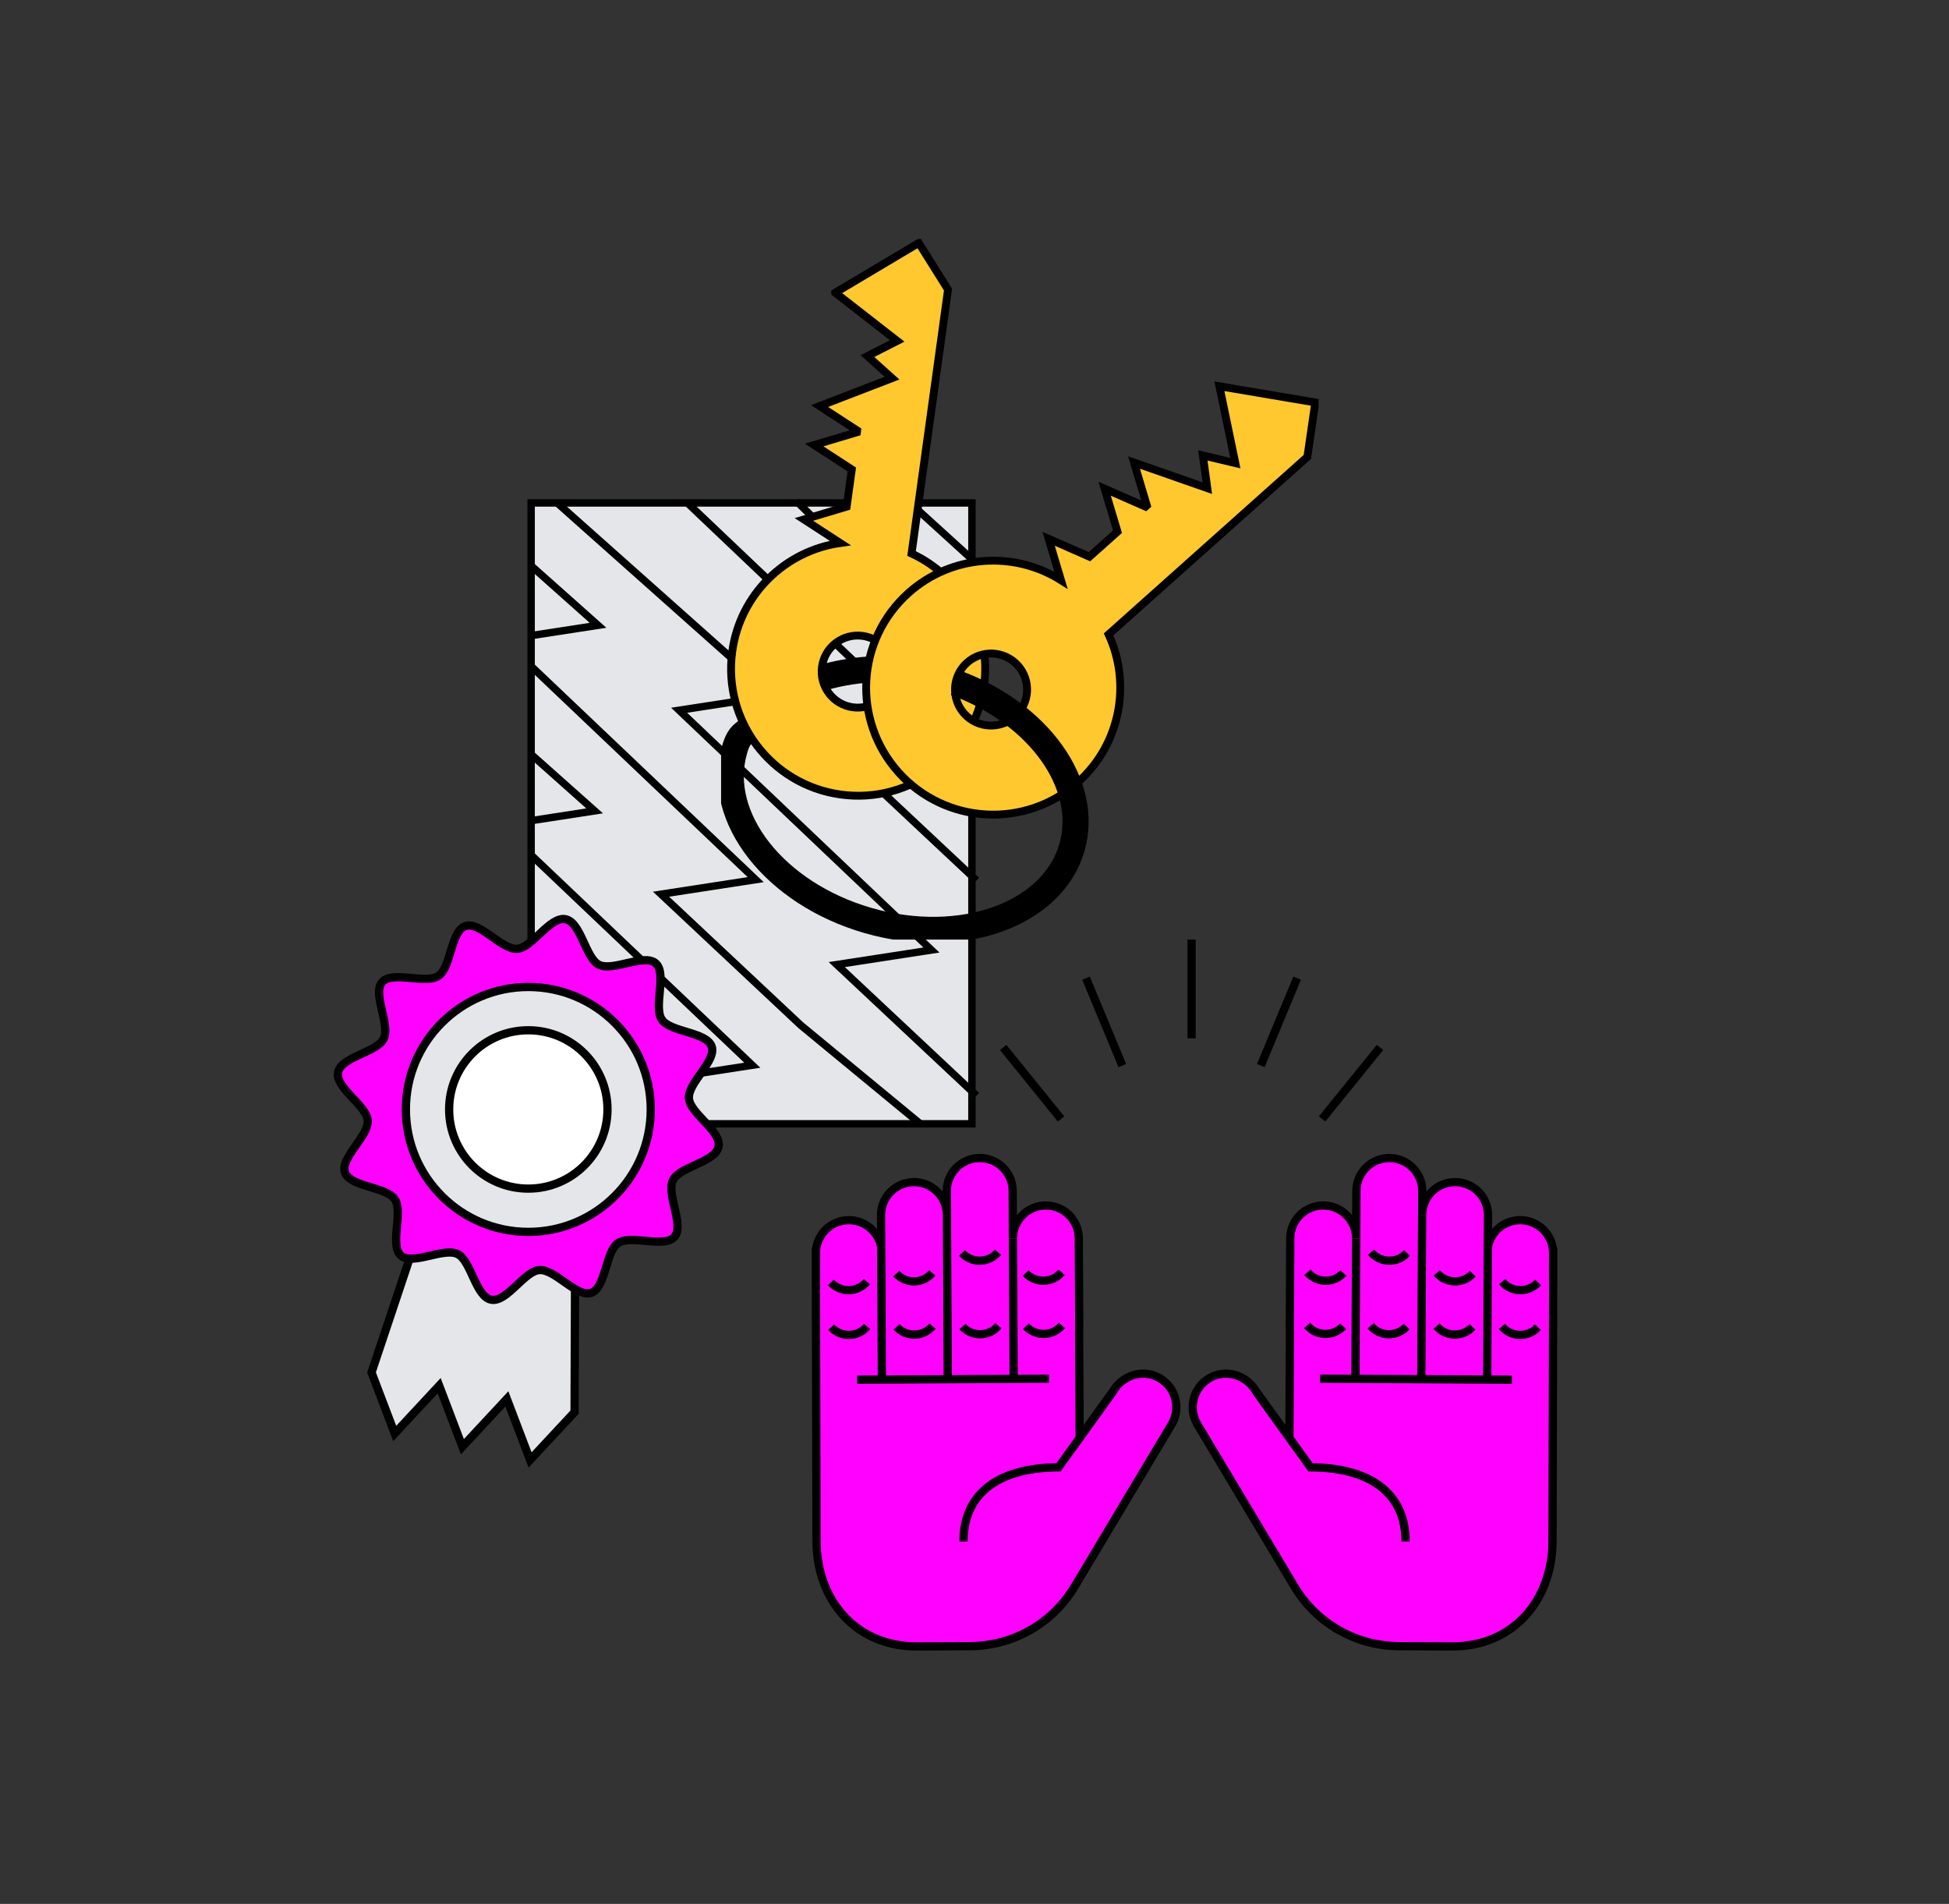 <svg xmlns="http://www.w3.org/2000/svg" fill="none" viewBox="0 0 473 462" height="462" width="473">
<rect x="0" y="0" width="473" height="462" fill="#333333" stroke="none"/>
<g clip-path="url(#clip0_3824_8482)">
<path stroke-miterlimit="10" stroke-width="2" stroke="black" fill="#FF01FE" d="M198.001 308.77C198.001 308.51 198.013 308.254 198.036 308L198.016 304.122C197.993 299.707 201.553 296.11 205.968 296.087C209.895 296.067 213.167 298.883 213.86 302.612L213.82 294.887C213.797 290.472 217.357 286.875 221.772 286.852C226.186 286.83 229.784 290.39 229.806 294.804L229.777 289.044C229.754 284.63 233.314 281.033 237.729 281.01C242.144 280.987 245.741 284.547 245.764 288.962L245.824 300.562C245.801 296.147 249.361 292.55 253.776 292.527C258.19 292.504 261.788 296.064 261.81 300.479L261.924 322.475C261.924 322.735 261.912 322.991 261.889 323.244L262.021 348.88L270.105 337.656C272.201 333.983 276.742 332.297 280.611 334.005C285.077 335.976 286.807 341.349 284.41 345.537L260.773 385.034C255.448 393.933 245.858 399.402 235.486 399.456L222.577 399.522C207.925 399.597 198.237 388.542 198.163 374.039L198 308.768L198.001 308.77Z"></path>
<path stroke-miterlimit="10" stroke-width="2" stroke="black" d="M270.105 337.657L256.892 356.062C241.022 356.144 233.782 363.46 233.836 374.068"></path>
<path stroke-miterlimit="10" stroke-width="2" stroke="black" d="M245.824 300.562L245.999 334.601"></path>
<path stroke-miterlimit="10" stroke-width="2" stroke="black" d="M229.809 294.805L230.013 334.684"></path>
<path stroke-miterlimit="10" stroke-width="2" stroke="black" d="M213.859 302.612L214.025 334.765"></path>
<path stroke-miterlimit="10" stroke-width="2" stroke="black" d="M254.574 334.558L208.016 334.796"></path>
<path stroke-miterlimit="10" stroke-width="2" stroke="black" d="M248.984 321.819C250.055 322.98 251.592 323.706 253.296 323.696C255.068 323.687 256.651 322.887 257.712 321.634"></path>
<path stroke-miterlimit="10" stroke-width="2" stroke="black" d="M248.918 308.912C249.989 310.073 251.526 310.799 253.23 310.789C255.002 310.78 256.585 309.98 257.646 308.727"></path>
<path stroke-miterlimit="10" stroke-width="2" stroke="black" d="M217.59 321.98C218.661 323.142 220.198 323.867 221.902 323.858C223.674 323.848 225.256 323.048 226.318 321.795"></path>
<path stroke-miterlimit="10" stroke-width="2" stroke="black" d="M217.523 309.072C218.594 310.233 220.131 310.959 221.835 310.949C223.607 310.94 225.19 310.14 226.251 308.887"></path>
<path stroke-miterlimit="10" stroke-width="2" stroke="black" d="M233.57 321.899C234.641 323.061 236.178 323.786 237.882 323.777C239.654 323.767 241.237 322.967 242.298 321.714"></path>
<path stroke-miterlimit="10" stroke-width="2" stroke="black" d="M233.477 304.049C234.547 305.21 236.085 305.935 237.789 305.926C239.561 305.917 241.143 305.117 242.204 303.863"></path>
<path stroke-miterlimit="10" stroke-width="2" stroke="black" d="M201.719 322.061C202.789 323.223 204.327 323.948 206.031 323.939C207.803 323.929 209.385 323.129 210.447 321.876"></path>
<path stroke-miterlimit="10" stroke-width="2" stroke="black" d="M201.66 311.195C202.731 312.356 204.268 313.082 205.972 313.072C207.744 313.063 209.327 312.263 210.388 311.01"></path>
<path stroke-miterlimit="10" stroke-width="2" stroke="black" fill="#FF01FE" d="M376.943 308.77C376.943 308.51 376.931 308.254 376.908 308L376.928 304.122C376.951 299.707 373.391 296.11 368.976 296.087C365.05 296.067 361.778 298.883 361.084 302.612L361.124 294.887C361.147 290.472 357.587 286.875 353.172 286.852C348.758 286.83 345.16 290.39 345.138 294.804L345.167 289.044C345.19 284.63 341.63 281.033 337.215 281.01C332.801 280.987 329.203 284.547 329.181 288.962L329.121 300.562C329.143 296.147 325.583 292.55 321.169 292.527C316.754 292.504 313.157 296.064 313.134 300.479L313.021 322.475C313.021 322.735 313.033 322.991 313.055 323.244L312.923 348.88L304.839 337.656C302.743 333.983 298.202 332.297 294.333 334.005C289.868 335.976 288.137 341.349 290.534 345.537L314.171 385.034C319.497 393.933 329.086 399.402 339.458 399.456L352.367 399.522C367.019 399.597 376.707 388.542 376.782 374.039L376.944 308.768L376.943 308.77Z"></path>
<path stroke-miterlimit="10" stroke-width="2" stroke="black" d="M304.84 337.657L318.053 356.062C333.924 356.144 341.164 363.46 341.109 374.068"></path>
<path stroke-miterlimit="10" stroke-width="2" stroke="black" d="M329.12 300.562L328.945 334.601"></path>
<path stroke-miterlimit="10" stroke-width="2" stroke="black" d="M345.135 294.805L344.93 334.684"></path>
<path stroke-miterlimit="10" stroke-width="2" stroke="black" d="M361.082 302.612L360.918 334.765"></path>
<path stroke-miterlimit="10" stroke-width="2" stroke="black" d="M320.371 334.558L366.928 334.796"></path>
<path stroke-miterlimit="10" stroke-width="2" stroke="black" d="M325.962 321.819C324.892 322.98 323.354 323.706 321.65 323.696C319.878 323.687 318.296 322.887 317.234 321.634"></path>
<path stroke-miterlimit="10" stroke-width="2" stroke="black" d="M326.029 308.912C324.958 310.073 323.421 310.799 321.717 310.789C319.945 310.78 318.362 309.98 317.301 308.727"></path>
<path stroke-miterlimit="10" stroke-width="2" stroke="black" d="M357.357 321.98C356.286 323.142 354.749 323.867 353.045 323.858C351.273 323.848 349.69 323.048 348.629 321.795"></path>
<path stroke-miterlimit="10" stroke-width="2" stroke="black" d="M357.419 309.072C356.349 310.233 354.811 310.959 353.107 310.949C351.335 310.94 349.753 310.14 348.691 308.887"></path>
<path stroke-miterlimit="10" stroke-width="2" stroke="black" d="M341.376 321.899C340.306 323.061 338.768 323.786 337.064 323.777C335.292 323.767 333.71 322.967 332.648 321.714"></path>
<path stroke-miterlimit="10" stroke-width="2" stroke="black" d="M341.466 304.049C340.396 305.21 338.858 305.935 337.154 305.926C335.382 305.917 333.8 305.117 332.738 303.863"></path>
<path stroke-miterlimit="10" stroke-width="2" stroke="black" d="M373.228 322.061C372.157 323.223 370.62 323.948 368.916 323.939C367.144 323.929 365.561 323.129 364.5 321.876"></path>
<path stroke-miterlimit="10" stroke-width="2" stroke="black" d="M373.283 311.195C372.212 312.356 370.675 313.082 368.971 313.072C367.199 313.063 365.616 312.263 364.555 311.01"></path>
<path stroke-miterlimit="10" stroke-width="2" stroke="black" d="M243.453 254.169L257.501 271.522"></path>
<path stroke-miterlimit="10" stroke-width="2" stroke="black" d="M263.562 237.365L272.377 258.576"></path>
<path stroke-miterlimit="10" stroke-width="2" stroke="black" d="M289.18 228V251.965"></path>
<path stroke-miterlimit="10" stroke-width="2" stroke="black" d="M334.905 254.169L320.855 271.522"></path>
<path stroke-miterlimit="10" stroke-width="2" stroke="black" d="M314.795 237.365L305.98 258.576"></path>
</g>
<g clip-path="url(#clip1_3824_8482)">
<path stroke-miterlimit="10" stroke-width="1.8" stroke="black" fill="#E4E6EA" d="M128.898 122.047V272.704H235.876V122.047H128.898Z"></path>
<path stroke-miterlimit="10" stroke-width="1.8" stroke="black" d="M128.828 161.603L183.396 213.455L160.429 216.988L194.351 248.792L223.346 272.704"></path>
<path stroke-miterlimit="10" stroke-width="1.8" stroke="black" d="M128.901 137.288L145.135 151.737L128.676 154.269"></path>
<path stroke-miterlimit="10" stroke-width="1.8" stroke="black" d="M236.996 265.869L203.073 234.066L226.042 230.533L164.811 172.349L187.78 168.815L135.23 122.047"></path>
<path stroke-miterlimit="10" stroke-width="1.8" stroke="black" d="M236.999 213.656L203.076 181.852L226.044 178.319L166.824 122.047"></path>
<path stroke-miterlimit="10" stroke-width="1.8" stroke="black" d="M128.898 199.141L144.313 196.769L128.898 183.051"></path>
<path stroke-miterlimit="10" stroke-width="1.8" stroke="black" d="M171.444 273.118L159.607 262.02L182.576 258.487L128.898 207.482"></path>
<path stroke-miterlimit="10" stroke-width="1.8" stroke="black" d="M128.898 242.166L139.225 240.578L129.281 231.13"></path>
<path stroke-miterlimit="10" stroke-width="1.8" stroke="black" d="M146.754 272.704L129.281 256.323"></path>
<path stroke-miterlimit="10" stroke-width="1.8" stroke="black" d="M235.878 163.258L193.309 121.646"></path>
<path stroke-miterlimit="10" stroke-width="1.8" stroke="black" d="M220.871 122.047L235.877 135.696"></path>
</g>
<g clip-path="url(#clip2_3824_8482)">
<path stroke-miterlimit="10" stroke-width="1.9" stroke="black" fill="#FFC82E" d="M202.702 71.023L217.737 82.733L210.524 86.407L216.489 91.762L198.9 98.535L208.028 104.465L207.97 104.89L197.594 107.989L206.723 113.918L205.475 122.946L195.099 126.046L203.909 131.769C190.623 133.655 179.639 144.115 177.712 158.06C175.382 174.92 187.169 190.476 204.039 192.804C220.91 195.133 236.474 183.353 238.804 166.493C240.705 152.741 233.211 139.859 221.228 134.313L230.076 70.269L222.979 58.958L202.702 71.022V71.023ZM216.827 164.165C216.166 168.948 211.749 172.29 206.964 171.63C202.177 170.969 198.833 166.556 199.494 161.773C200.155 156.989 204.572 153.647 209.358 154.308C214.145 154.968 217.488 159.381 216.827 164.165Z"></path>
<path stroke-miterlimit="10" stroke-width="1.9" stroke="black" fill="#FFC82E" d="M295.936 93.73L299.805 112.382L291.928 110.514L293.003 118.455L275.212 112.233L278.325 122.66L278.005 122.945L268.09 118.592L271.204 129.018L264.403 135.09L254.487 130.737L257.493 140.798C246.147 133.637 230.999 134.499 220.495 143.878C207.795 155.218 206.698 174.7 218.045 187.392C229.391 200.084 248.884 201.181 261.584 189.841C271.944 180.591 274.579 165.925 269.042 153.944L317.283 110.871L319.203 97.658L295.936 93.73ZM246.347 173.847C242.744 177.064 237.213 176.752 233.994 173.151C230.775 169.55 231.086 164.023 234.689 160.806C238.293 157.588 243.823 157.9 247.043 161.501C250.262 165.102 249.95 170.629 246.347 173.847Z"></path>
<path stroke-miterlimit="10" stroke-width="6.333" stroke="black" d="M231.854 165.663C252.069 173.125 264.557 190.345 260.147 205.638C255.441 221.949 233.291 229.89 210.673 223.373C188.053 216.857 173.531 198.351 178.237 182.04C178.824 180.001 179.425 178.425 181.357 177.34"></path>
<path stroke-miterlimit="10" stroke-width="6.333" stroke="black" d="M199.5 164.473C203.001 163.478 206.681 162.774 210.514 162.497"></path>
</g>
<g clip-path="url(#clip3_3824_8482)">
<path stroke-miterlimit="10" stroke-width="2" stroke="black" fill="#E4E6EA" d="M139.442 342.671L128.647 354.266L123.009 339.46L112.219 351.056L106.584 336.251L95.795 347.847L90.164 333.043L115.151 258.271L139.725 263.073L139.442 342.671Z"></path>
<path fill="#FF01FE" d="M174.383 278.237C173.644 282.02 164.926 283.073 163.312 286.38C161.642 289.801 166.138 297.316 163.691 300.12C161.21 302.964 153.135 299.525 150.026 301.618C146.915 303.712 147.062 312.486 143.494 313.716C139.976 314.926 134.706 307.933 130.908 308.193C127.238 308.444 122.98 316.123 119.198 315.385C115.415 314.646 114.362 305.928 111.055 304.314C107.634 302.644 100.119 307.14 97.315 304.693C94.471 302.212 97.91 294.137 95.817 291.028C93.723 287.917 84.949 288.064 83.719 284.496C82.509 280.978 89.502 275.708 89.242 271.91C88.991 268.24 81.311 263.982 82.05 260.2C82.789 256.417 91.507 255.364 93.121 252.057C94.791 248.636 90.295 241.121 92.742 238.317C95.223 235.473 103.298 238.912 106.407 236.819C109.518 234.725 109.371 225.951 112.939 224.721C116.457 223.511 121.727 230.504 125.524 230.244C129.195 229.993 133.452 222.313 137.235 223.052C141.018 223.791 142.071 232.509 145.378 234.123C148.799 235.793 156.314 231.297 159.118 233.744C161.962 236.225 158.523 244.3 160.616 247.409C162.71 250.52 171.484 250.373 172.714 253.941C173.924 257.458 166.931 262.729 167.191 266.526C167.442 270.197 175.122 274.454 174.383 278.237Z"></path>
<path stroke-miterlimit="10" stroke-width="2" stroke="black" d="M174.383 278.237C173.644 282.02 164.926 283.073 163.312 286.38C161.642 289.801 166.138 297.316 163.691 300.12C161.21 302.964 153.135 299.525 150.026 301.618C146.915 303.712 147.062 312.486 143.494 313.716C139.976 314.926 134.706 307.933 130.908 308.193C127.238 308.444 122.98 316.123 119.198 315.385C115.415 314.646 114.362 305.928 111.055 304.314C107.634 302.644 100.119 307.14 97.315 304.693C94.471 302.212 97.91 294.137 95.817 291.028C93.723 287.917 84.949 288.064 83.719 284.496C82.509 280.978 89.502 275.708 89.242 271.91C88.991 268.24 81.311 263.982 82.05 260.2C82.789 256.417 91.507 255.364 93.121 252.057C94.791 248.636 90.295 241.121 92.742 238.317C95.223 235.473 103.298 238.912 106.407 236.819C109.518 234.725 109.371 225.951 112.939 224.721C116.457 223.511 121.727 230.504 125.524 230.244C129.195 229.993 133.452 222.313 137.235 223.052C141.018 223.791 142.071 232.509 145.378 234.123C148.799 235.793 156.314 231.297 159.118 233.744C161.962 236.225 158.523 244.3 160.616 247.409C162.71 250.52 171.484 250.373 172.714 253.941C173.924 257.458 166.931 262.729 167.191 266.526C167.442 270.197 175.122 274.454 174.383 278.237Z"></path>
<path stroke-miterlimit="10" stroke-width="2" stroke="black" fill="#E4E6EA" d="M128.216 298.929C144.625 298.929 157.928 285.626 157.928 269.217C157.928 252.807 144.625 239.505 128.216 239.505C111.806 239.505 98.504 252.807 98.504 269.217C98.504 285.626 111.806 298.929 128.216 298.929Z"></path>
<path stroke-miterlimit="10" stroke-width="2" stroke="black" fill="white" d="M128.215 288.431C138.826 288.431 147.429 279.828 147.429 269.217C147.429 258.605 138.826 250.002 128.215 250.002C117.603 250.002 109 258.605 109 269.217C109 279.828 117.603 288.431 128.215 288.431Z"></path>
</g>
<defs>
<clipPath id="clip0_3824_8482">
<rect transform="translate(197 228)" fill="white" height="172.524" width="180.945"></rect>
</clipPath>
<clipPath id="clip1_3824_8482">
<rect transform="translate(128 121)" fill="white" height="152.776" width="109.614"></rect>
</clipPath>
<clipPath id="clip2_3824_8482">
<rect transform="translate(175 58)" fill="white" height="170" width="145"></rect>
</clipPath>
<clipPath id="clip3_3824_8482">
<rect transform="translate(81 222)" fill="white" height="134.124" width="94.431"></rect>
</clipPath>
</defs>
</svg>
